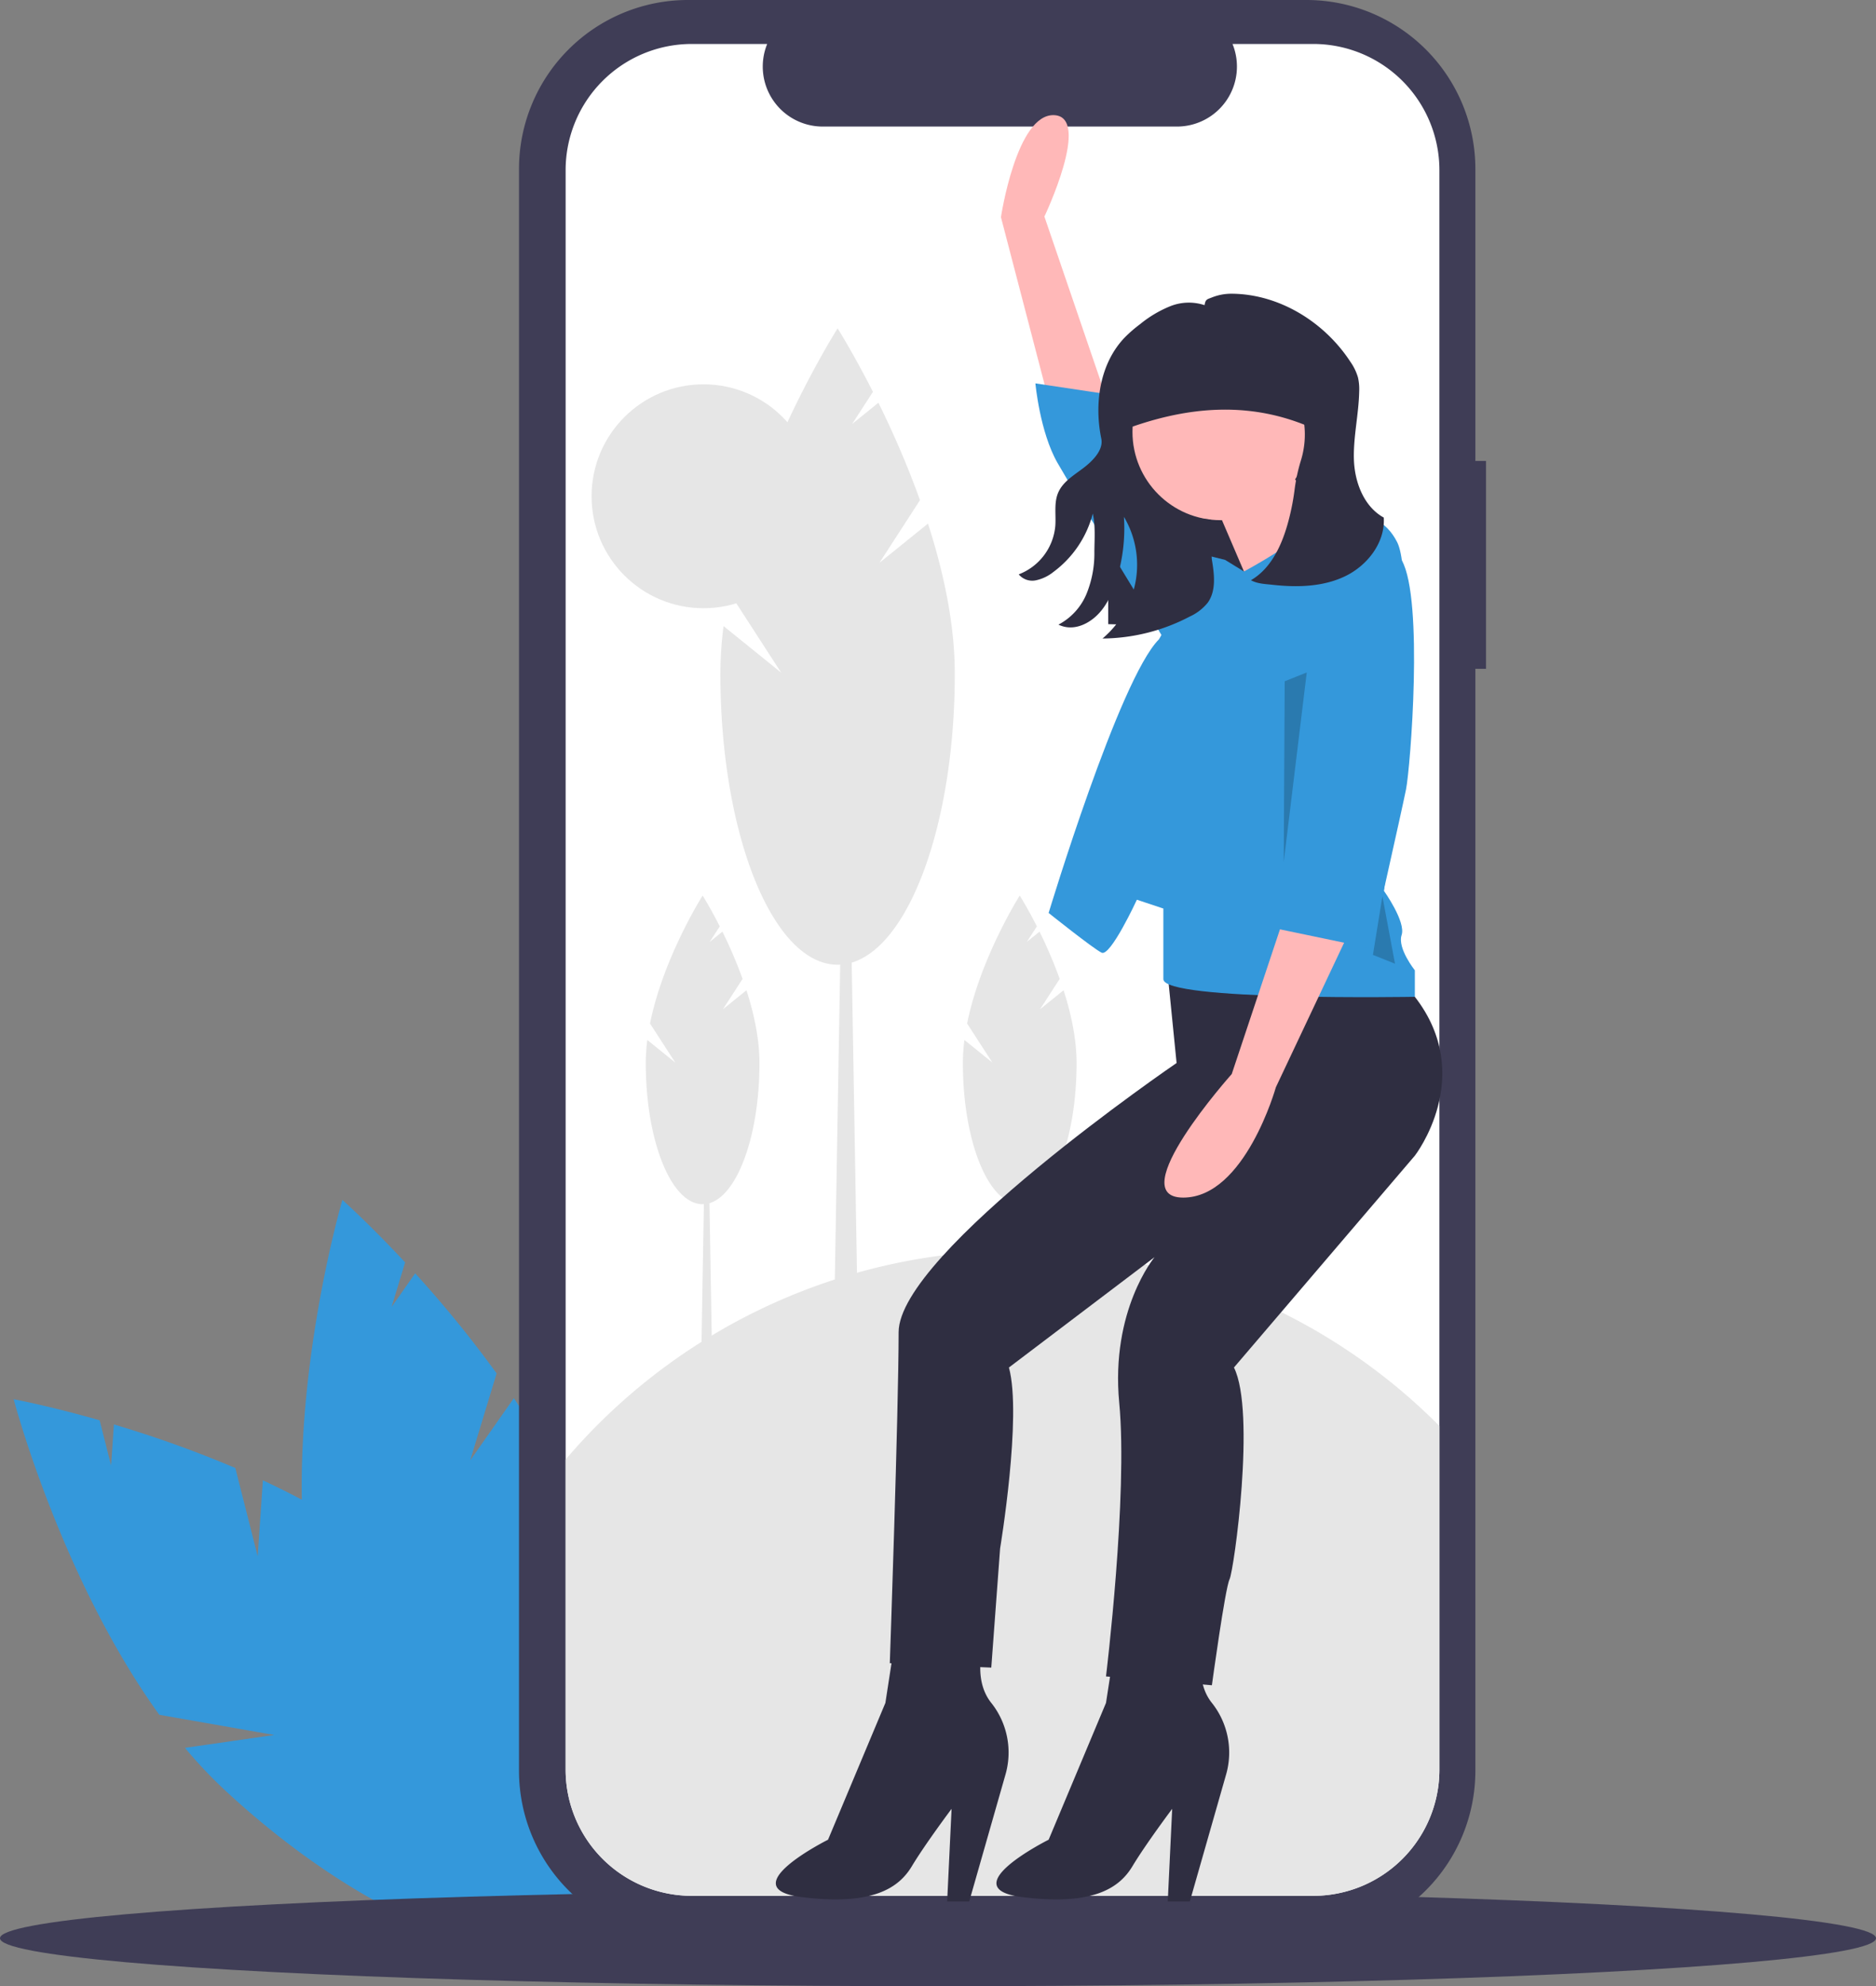 <svg data-name="Layer 1" xmlns="http://www.w3.org/2000/svg" width="704" height="745.194" viewBox="0 0 704 745.194" xmlns:xlink="http://www.w3.org/1999/xlink"><rect x="0" y="0" width="704" height="745.194" fill="#808080" stroke="none"/><title>mobile_web</title><path d="M344.694,661.251l-8.387-33.073A429.461,429.461,0,0,0,290.742,611.834l-1.058,15.371L285.39,610.271c-19.202-5.482-32.265-7.896-32.265-7.896s17.649,67.097,54.661,118.393l43.124,7.572-33.501,4.832A173.751,173.751,0,0,0,332.395,749.052c53.84,49.97,113.807,72.894,133.938,51.203s-7.195-79.784-61.035-129.754c-16.691-15.491-37.658-27.922-58.646-37.705Z" transform="translate(-248 -77.403)" fill="#3498db"/><path d="M424.443,625.33l9.916-32.647a429.465,429.465,0,0,0-30.557-37.544L394.951,567.75l5.077-16.715c-13.604-14.618-23.539-23.438-23.539-23.438s-19.575,66.561-14.405,129.604l33.002,28.773L363.909,672.793a173.751,173.751,0,0,0,4.621,21.341c20.26,70.607,59.745,121.228,88.19,113.065s35.081-72.017,14.821-142.624c-6.281-21.889-17.804-43.368-30.714-62.592Z" transform="translate(-248 -77.403)" fill="#3498db"/><ellipse cx="352" cy="727.194" rx="352" ry="18" fill="#3f3d56"/><path d="M805.654,250.35h-3.999V140.805a63.402,63.402,0,0,0-63.402-63.402H506.166a63.402,63.402,0,0,0-63.402,63.402V741.779a63.402,63.402,0,0,0,63.402,63.402H738.253a63.402,63.402,0,0,0,63.402-63.402V328.326h3.999Z" transform="translate(-248 -77.403)" fill="#3f3d56"/><path d="M788.16,141.247v600.09a47.351,47.351,0,0,1-47.35,47.35H507.61a47.351,47.351,0,0,1-47.35-47.35v-600.09a47.351,47.351,0,0,1,47.35-47.35H535.9a22.507,22.507,0,0,0,20.83,30.99H689.69a22.507,22.507,0,0,0,20.83-30.99h30.29A47.351,47.351,0,0,1,788.16,141.247Z" transform="translate(-248 -77.403)" fill="#fff"/><path d="M788.16,612.407v128.93a47.351,47.351,0,0,1-47.35,47.35H507.61a47.351,47.351,0,0,1-47.35-47.35v-116.36a222.971,222.971,0,0,1,327.9-12.57Z" transform="translate(-248 -77.403)" fill="#e6e6e6"/><polygon points="322.174 511.167 312.75 511.167 315.891 327.064 319.033 327.064 322.174 511.167" fill="#e6e6e6"/><path d="M578.028,288.559l15.214-23.512a352.497,352.497,0,0,0-15.608-36.537l-9.838,7.946,7.789-12.038c-7.423-14.613-13.265-23.82-13.265-23.82s-30.512,48.081-40.705,98.988l19.523,30.171L519.525,312.301a142.61,142.61,0,0,0-1.186,17.883c0,60.291,19.691,109.166,43.981,109.166s43.981-48.875,43.981-109.166c0-18.691-4.228-38.245-10.061-56.334Z" transform="translate(-248 -77.403)" fill="#e6e6e6"/><polygon points="267.479 524.167 262.908 524.167 264.432 434.879 265.955 434.879 267.479 524.167" fill="#e6e6e6"/><path d="M519.288,456.068l7.378-11.403a170.957,170.957,0,0,0-7.57-17.72l-4.771,3.854,3.778-5.838c-3.6-7.087-6.433-11.552-6.433-11.552s-14.798,23.319-19.742,48.008l9.468,14.633-10.482-8.466a69.165,69.165,0,0,0-.575,8.673c0,29.24,9.55,52.945,21.33,52.945S533,505.496,533,476.255c0-9.065-2.051-18.549-4.88-27.321Z" transform="translate(-248 -77.403)" fill="#e6e6e6"/><polygon points="386.479 524.167 381.908 524.167 383.432 434.879 384.955 434.879 386.479 524.167" fill="#e6e6e6"/><path d="M638.288,456.068l7.378-11.403a170.957,170.957,0,0,0-7.57-17.72l-4.771,3.854,3.778-5.838c-3.6-7.087-6.433-11.552-6.433-11.552s-14.798,23.319-19.742,48.008l9.468,14.633-10.482-8.466a69.165,69.165,0,0,0-.575,8.673c0,29.24,9.55,52.945,21.33,52.945S652,505.496,652,476.255c0-9.065-2.051-18.549-4.88-27.321Z" transform="translate(-248 -77.403)" fill="#e6e6e6"/><circle cx="264" cy="186.194" r="42" fill="#e6e6e6"/><polygon points="415.872 234.173 492.533 236.077 502.852 144.666 415.872 144.666 415.872 234.173" fill="#2f2e41"/><path d="M644.77,239.961l-21.147-81.078s5.842-38.92,19.974-38.278-3.669,38.049-3.669,38.049l23.943,70.038Z" transform="translate(-248 -77.403)" fill="#ffb8b8"/><path d="M686.224,443.109l3.311,33.115s-104.311,71.196-104.311,101-3.311,124.18-3.311,124.18l38.082,1.656,3.311-44.705s8.279-49.672,3.311-67.885l54.639-41.393s-16.557,19.869-13.246,54.639S663.044,706.37,663.044,706.37l39.738,3.311s4.967-36.426,6.623-39.738,9.934-62.918,1.656-79.475l67.885-79.475s23.18-29.803,0-59.606l-13.246-6.623Z" transform="translate(-248 -77.403)" fill="#2f2e41"/><path d="M583.569,694.78l-3.311,21.524-21.524,51.328s-36.426,18.213-9.934,21.524,36.426-3.311,41.393-11.59,14.902-21.524,14.902-21.524L603.438,790.812h8.279l13.569-47.492a29.952,29.952,0,0,0-5.093-26.768q-.098-.124-.197-.248c-6.623-8.279-3.311-19.869-3.311-19.869Z" transform="translate(-248 -77.403)" fill="#2f2e41"/><path d="M666.355,694.78l-3.311,21.524-21.524,51.328s-36.426,18.213-9.934,21.524,36.426-3.311,41.393-11.59,14.902-21.524,14.902-21.524L686.224,790.812h8.279l13.569-47.492a29.952,29.952,0,0,0-5.093-26.768q-.098-.124-.197-.248c-6.623-8.279-3.311-19.869-3.311-19.869Z" transform="translate(-248 -77.403)" fill="#2f2e41"/><circle cx="458.093" cy="162.051" r="33.115" fill="#ffb8b8"/><path d="M704.437,267.601l14.902,34.77,29.803-23.18s-18.213-24.836-18.213-28.147Z" transform="translate(-248 -77.403)" fill="#ffb8b8"/><path d="M707.749,287.47l7.064,4.341s22.823-12.101,28.576-20.639c0,0,20.655-6.882,28.934,9.675s-4.967,130.803-4.967,130.803,8.279,11.59,6.623,16.557S778.945,441.453,778.945,441.453v9.934s-94.377,1.656-94.377-6.623V418.273l-9.934-3.311s-9.934,21.524-13.246,19.869-19.869-14.902-19.869-14.902,26.492-87.754,41.393-102.655l18.213-31.459Z" transform="translate(-248 -77.403)" fill="#3498db"/><path d="M704.437,289.126s-3.311-6.623-8.279-8.279-29.803-36.426-29.803-36.426l3.311-18.213-33.115-4.967s1.656,18.213,8.279,29.803,43.049,71.196,43.049,71.196l18.213-33.115Z" transform="translate(-248 -77.403)" fill="#3498db"/><path d="M730.101,420.756l-19.869,59.606s-41.393,46.36-18.213,46.36,34.77-41.393,34.77-41.393l28.147-59.606Z" transform="translate(-248 -77.403)" fill="#ffb8b8"/><path d="M666.405,239.938c26.522-10.63,52.669-12.898,78.135,0V218.511A13.955,13.955,0,0,0,730.584,204.556H677.43a11.025,11.025,0,0,0-11.025,11.025Z" transform="translate(-248 -77.403)" fill="#2f2e41"/><path d="M750.798,285.814s15.107-12.796,23.283,1.881,3.209,77.594,1.553,85.873-13.246,59.606-13.246,59.606l-39.738-8.279s-3.311-23.18,6.623-21.524Z" transform="translate(-248 -77.403)" fill="#3498db"/><path d="M767.278,271.587c-7.475-4.105-10.954-13.318-11.202-21.843-.248-8.524,1.819-16.961,1.982-25.487a19.701,19.701,0,0,0-.442-5.197,19.992,19.992,0,0,0-2.859-5.917c-9.721-14.895-26.618-25.372-44.416-25.537a19.727,19.727,0,0,0-7.516,1.382c-1.84.737-2.442.647-2.794,2.906a18.808,18.808,0,0,0-12.908.41,43.67,43.67,0,0,0-11.288,6.722,50.911,50.911,0,0,0-5.707,4.941c-9.406,9.744-11.572,24.762-8.847,38.028.886,4.313-3.365,8.477-6.882,11.126s-7.578,5.082-9.305,9.132c-1.661,3.896-.749,8.352-1.083,12.574a21.506,21.506,0,0,1-13.72,18.069,6.619,6.619,0,0,0,6.386,2.246,15.717,15.717,0,0,0,6.654-3.168,39.582,39.582,0,0,0,14.756-21.895c1.033,4.698.632,9.544.594,14.355a40.097,40.097,0,0,1-2.907,15.679,22.958,22.958,0,0,1-10.57,11.639c4.614,2.259,9.698.622,13.607-2.711,3.909-3.332,6.218-8.17,7.83-13.047a65.027,65.027,0,0,0,3.133-24.68A35.239,35.239,0,0,1,674.197,295.34a36.73,36.73,0,0,1-12.458,21.624,71.559,71.559,0,0,0,32.752-8.248,18.537,18.537,0,0,0,6.718-5.174c3.251-4.51,2.482-10.661,1.57-16.145-.721-4.336,4.698-10.605,1.595-13.719a5.144,5.144,0,0,0-3.449-1.482c-9.453-.91-18.205-5.657-23.25-13.703-3.535-5.638-5.876-12.076-5.876-18.097a32.931,32.931,0,1,1,64.385,9.772,66.082,66.082,0,0,0-2.397,11.16,87.685,87.685,0,0,1-2.673,12.983c-2.348,8.175-6.325,16.517-13.685,20.781,2.473,1.353,5.336,1.414,8.138,1.723,9.235,1.018,18.948.793,27.307-3.263C761.23,289.496,767.874,280.858,767.278,271.587Z" transform="translate(-248 -77.403)" fill="#2f2e41"/><polygon points="490.38 252.288 481.739 323.422 482.101 255.6 490.38 252.288" opacity="0.2"/><polygon points="518.772 336.291 515.216 358.255 523.494 361.567 518.772 336.291" opacity="0.2"/></svg>